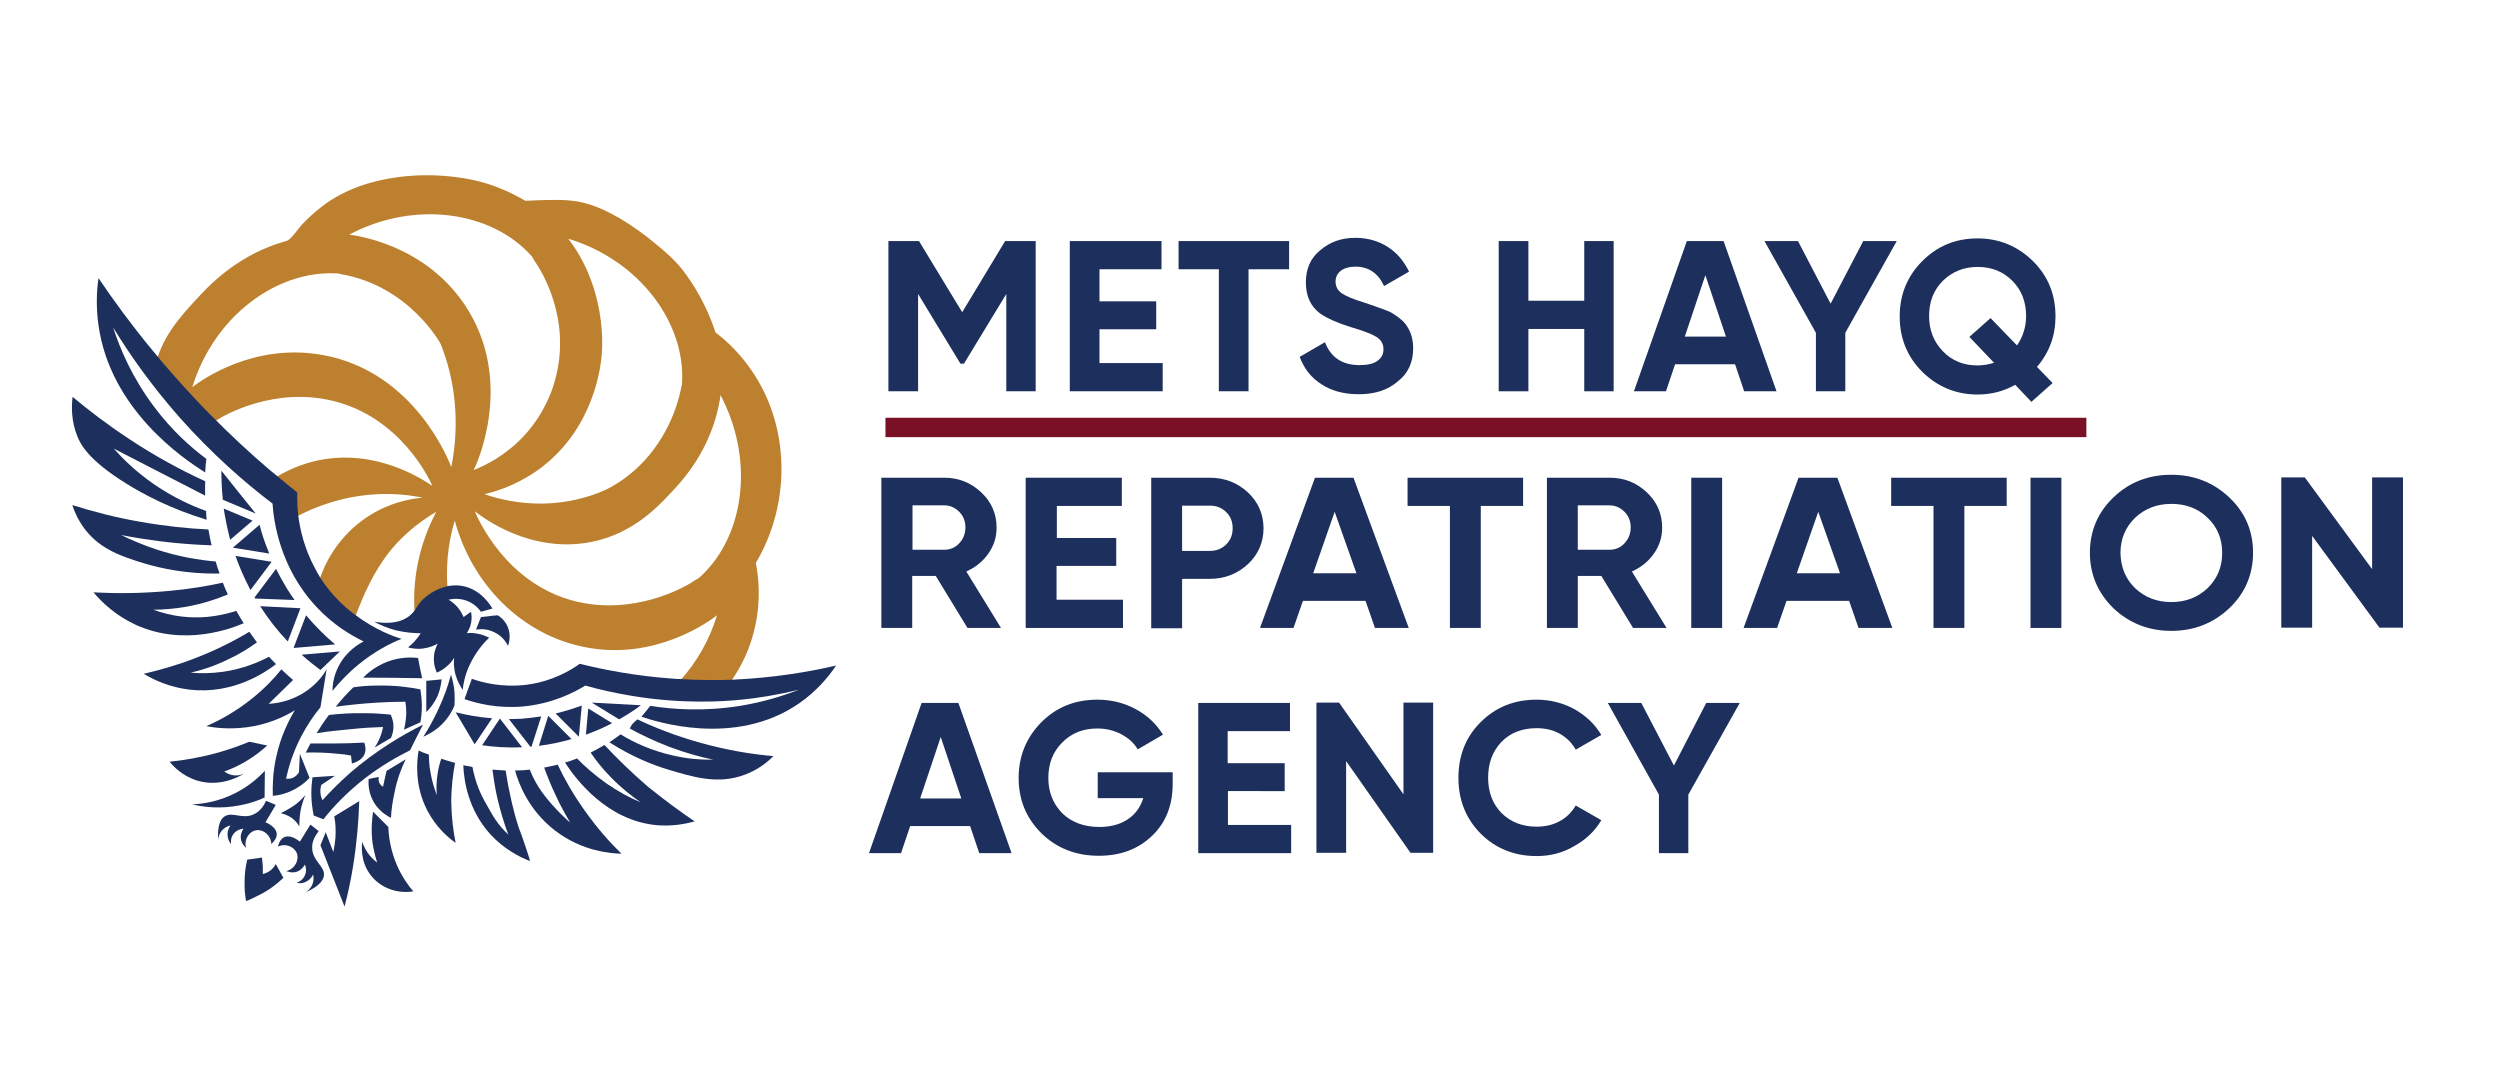 <?xml version="1.0" encoding="UTF-8"?> <svg xmlns="http://www.w3.org/2000/svg" xmlns:xlink="http://www.w3.org/1999/xlink" version="1.1" id="Слой_1" x="0px" y="0px" viewBox="0 0 850.4 368.5" style="enable-background:new 0 0 850.4 368.5;" xml:space="preserve"> <style type="text/css"> .st0{fill:#1D2F5C;} .st1{fill:#BD802E;} .st2{fill:#791025;} </style> <g> <path class="st0" d="M341.9,82h10.4v51.1h-10V100l-14.4,23.7h-1.2L312.3,100v33.1h-10.1V82h10.4l14.7,24.2L341.9,82z"></path> <path class="st0" d="M374,112v11.5h21.5v9.6h-31.6V82h31.2v9.6H374v10.9h19.3v9.5H374z"></path> <path class="st0" d="M400.9,82h37.6v9.6h-13.8v41.5h-10.1V91.6h-13.7V82z"></path> <path class="st0" d="M462.2,134.1c-5,0-9.2-1.1-12.7-3.4c-3.5-2.2-5.9-5.3-7.4-9.3l8.6-5c2,5.2,5.9,7.8,11.8,7.8 c2.7,0,4.8-0.5,6.1-1.5c1.4-1,2-2.3,2-3.9c0-1.8-0.8-3.2-2.4-4.2c-1.6-1-4.5-2.1-8.6-3.3c-4.5-1.4-8-2.9-10.6-4.7 c-3.2-2.4-4.8-5.9-4.8-10.5c0-4.7,1.6-8.3,4.9-11c3.3-2.8,7.2-4.2,11.9-4.2c4.1,0,7.7,1,10.9,3c3.2,2,5.6,4.8,7.4,8.5l-8.5,4.9 c-2-4.4-5.3-6.6-9.8-6.6c-2,0-3.7,0.5-4.9,1.4c-1.2,0.9-1.8,2.2-1.8,3.7c0,1.6,0.7,2.9,2,3.9c1.5,1,4,2.1,7.7,3.2l3.5,1.2 c0.6,0.2,1.7,0.6,3.3,1.2c1.5,0.5,2.5,1,3.2,1.5c2.4,1.5,4,3,4.8,4.5c1.3,2,1.9,4.5,1.9,7.2c0,4.7-1.7,8.5-5.2,11.2 C472.1,132.7,467.7,134.1,462.2,134.1z"></path> <path class="st0" d="M538.9,102.3V82h10v51.1h-10v-21.2h-19v21.2h-10.1V82h10.1v20.3H538.9z"></path> <path class="st0" d="M604.3,133.1h-11l-3.1-9.2h-20.4l-3.1,9.2h-10.9L573.8,82h12.5L604.3,133.1z M580.1,93.6l-7,20.9h14 L580.1,93.6z"></path> <path class="st0" d="M633.8,82h11.4l-17.5,31.2v19.9h-10v-19.9L600.2,82h11.4l11.1,21.3L633.8,82z"></path> <path class="st0" d="M699.2,107.6c0,6.6-2.1,12.3-6.3,17.2l5.3,5.5l-7.2,6.4l-5.5-5.8c-3.9,2.2-8.2,3.3-12.8,3.3 c-7.3,0-13.6-2.6-18.8-7.7c-5.2-5.2-7.7-11.5-7.7-18.9s2.6-13.7,7.7-18.8c5.2-5.2,11.4-7.7,18.8-7.7c7.3,0,13.6,2.6,18.8,7.7 C696.6,93.8,699.2,100.1,699.2,107.6z M672.6,124.3c1.9,0,3.8-0.3,5.7-0.9l-8.4-8.8l7.2-6.4l9,9.3c2-2.9,3.1-6.3,3.1-10 c0-4.9-1.6-8.9-4.7-12c-3.2-3.2-7.1-4.7-11.8-4.7s-8.6,1.6-11.8,4.7c-3.2,3.2-4.7,7.2-4.7,12c0,4.8,1.6,8.8,4.7,12 C664,122.7,667.9,124.3,672.6,124.3z"></path> </g> <g> <path class="st0" d="M340.5,213.6h-11.4l-10.8-17.7h-8v17.7h-10.5v-51.1h21.4c4.9,0,9.1,1.7,12.6,5c3.5,3.3,5.2,7.3,5.2,12 c0,3.2-0.9,6.1-2.8,8.8s-4.4,4.7-7.5,6.1L340.5,213.6z M321.2,171.9h-10.8V187h10.8c2,0,3.7-0.7,5.1-2.2c1.4-1.5,2.1-3.3,2.1-5.4 c0-2.1-0.7-3.9-2.1-5.3S323.2,171.9,321.2,171.9z"></path> <path class="st0" d="M359.4,192.5v11.5H382v9.6h-33.1v-51.1h32.7v9.6h-22.1V183h20.2v9.5H359.4z"></path> <path class="st0" d="M391.6,162.5h19.9c5.1,0,9.4,1.7,13,5c3.5,3.3,5.3,7.4,5.3,12.2c0,4.8-1.8,8.9-5.3,12.2c-3.6,3.3-7.9,5-13,5 h-9.4v16.8h-10.5V162.5z M402.1,187.4h9.4c2.2,0,4.1-0.7,5.6-2.2c1.5-1.5,2.2-3.3,2.2-5.5c0-2.2-0.7-4.1-2.2-5.5 c-1.5-1.5-3.3-2.2-5.6-2.2h-9.4V187.4z"></path> <path class="st0" d="M479.2,213.6h-11.5l-3.2-9.2h-21.3l-3.2,9.2h-11.4l18.7-51.1h13.1L479.2,213.6z M454,174.1l-7.3,20.9h14.7 L454,174.1z"></path> <path class="st0" d="M478.8,162.5h39.3v9.6h-14.4v41.5h-10.5v-41.5h-14.4V162.5z"></path> <path class="st0" d="M566.9,213.6h-11.4l-10.8-17.7h-8v17.7h-10.5v-51.1h21.4c4.9,0,9.1,1.7,12.6,5c3.5,3.3,5.2,7.3,5.2,12 c0,3.2-0.9,6.1-2.8,8.8s-4.4,4.7-7.5,6.1L566.9,213.6z M547.5,171.9h-10.8V187h10.8c2,0,3.7-0.7,5.1-2.2c1.4-1.5,2.1-3.3,2.1-5.4 c0-2.1-0.7-3.9-2.1-5.3S549.5,171.9,547.5,171.9z"></path> <path class="st0" d="M575.3,213.6v-51.1h10.5v51.1H575.3z"></path> <path class="st0" d="M643.7,213.6h-11.5l-3.2-9.2h-21.3l-3.2,9.2h-11.4l18.7-51.1H625L643.7,213.6z M618.5,174.1l-7.3,20.9h14.7 L618.5,174.1z"></path> <path class="st0" d="M643.3,162.5h39.3v9.6h-14.4v41.5h-10.5v-41.5h-14.4V162.5z"></path> <path class="st0" d="M690.7,213.6v-51.1h10.5v51.1H690.7z"></path> <path class="st0" d="M758.3,206.9c-5.4,5.1-12,7.7-19.7,7.7c-7.7,0-14.3-2.6-19.7-7.7c-5.3-5.2-8-11.5-8-18.9 c0-7.4,2.7-13.7,8-18.8c5.4-5.2,12-7.7,19.7-7.7c7.7,0,14.3,2.6,19.7,7.7c5.4,5.1,8.1,11.4,8.1,18.8S763.7,201.8,758.3,206.9z M726.3,200.1c3.3,3.1,7.4,4.7,12.3,4.7c4.9,0,9-1.6,12.3-4.7c3.3-3.2,5-7.2,5-12c0-4.9-1.7-8.9-5-12c-3.3-3.2-7.4-4.7-12.3-4.7 c-4.9,0-9,1.6-12.3,4.7c-3.3,3.2-5,7.2-5,12C721.4,192.9,723,196.9,726.3,200.1z"></path> <path class="st0" d="M806.9,193.6v-31.2h10.5v51.1h-8l-22.9-31.2v31.2H776v-51.1h8L806.9,193.6z"></path> </g> <g> <path class="st0" d="M344.1,290.2h-11l-3.1-9.2h-20.4l-3.1,9.2h-10.9l17.9-51.1h12.5L344.1,290.2z M320,250.7l-7,20.9h14L320,250.7 z"></path> <path class="st0" d="M373.3,262.7h25.6v3.9c0,7.3-2.3,13.2-7,17.7c-4.7,4.5-10.7,6.8-18.1,6.8c-7.9,0-14.4-2.6-19.6-7.7 c-5.2-5.2-7.7-11.4-7.7-18.8c0-7.4,2.6-13.7,7.7-18.9c5.2-5.2,11.5-7.7,19.1-7.7c4.7,0,9.1,1.1,13,3.2c3.9,2.1,7,5,9.3,8.7l-8.6,5 c-1.2-2.1-3.1-3.8-5.5-5.1c-2.5-1.3-5.2-2-8.2-2c-4.9,0-8.9,1.6-12,4.8c-3.1,3.1-4.7,7.1-4.7,12c0,4.8,1.6,8.8,4.7,12 c3.2,3.1,7.4,4.7,12.7,4.7c3.8,0,7.1-0.9,9.6-2.6c2.6-1.7,4.3-4.1,5.3-7.2h-15.5V262.7z"></path> <path class="st0" d="M417.7,269.1v11.5h21.5v9.6h-31.6v-51.1h31.2v9.6h-21.2v10.9H437v9.5H417.7z"></path> <path class="st0" d="M477.4,270.2v-31.2h10.1v51.1h-7.7l-21.9-31.2v31.2h-10.1v-51.1h7.7L477.4,270.2z"></path> <path class="st0" d="M522.7,291.2c-7.6,0-14-2.6-19.1-7.7c-5-5.1-7.5-11.4-7.5-18.9c0-7.6,2.5-13.9,7.5-18.9 c5.1-5.1,11.4-7.7,19.1-7.7c4.6,0,8.9,1.1,12.8,3.2c3.9,2.2,7,5.1,9.2,8.8l-8.7,5c-1.3-2.3-3.1-4.1-5.4-5.4c-2.3-1.3-5-1.9-7.9-1.9 c-5,0-9,1.6-12,4.7c-3,3.2-4.5,7.2-4.5,12.1c0,4.9,1.5,8.9,4.5,12c3.1,3.1,7.1,4.7,12,4.7c2.9,0,5.6-0.6,7.9-1.9 c2.4-1.3,4.1-3.1,5.4-5.3l8.7,5c-2.2,3.7-5.2,6.6-9.2,8.8C531.6,290.1,527.4,291.2,522.7,291.2z"></path> <path class="st0" d="M580.4,239.1h11.4l-17.5,31.2v19.9h-10v-19.9l-17.4-31.2h11.4l11.1,21.3L580.4,239.1z"></path> </g> <g> <path class="st1" d="M256.9,127.9c-4.6-7.3-9.9-12.1-13.5-14.8c-3.1-9.4-7.4-16.2-10.6-20.5c-2.8-3.8-6.6-7.1-10.2-10 c-3.7-3.1-7.7-5.9-11.9-8.4c-7.2-4.1-12.7-6.2-21.1-6.2c-4.6,0-8.3,0.2-10.9,0.3c-2.1-1.2-5-2.8-8.5-4.2c-2.4-1-7.8-3-15.4-3.9 c-10.5-1.3-21.5-0.5-31.5,2.8c-5,1.7-9.8,4.1-14,7.4c-2.3,1.8-4.5,3.8-6.5,5.9c-1.1,1.1-3.7,5.1-5.2,5.6c-2,0.6-4.7,1.4-7.9,2.8 c-2.5,1.1-11.9,5.2-21.5,15.6c-5.4,5.8-11.7,12.3-14.6,21.3c4.9,6,10.3,12.1,16.2,18.3c1.1,1.1,2.2,2.3,3.3,3.4 c3.4-2.3,20.4-11.8,40.3-6.9c22.7,5.6,32.5,26.2,33.7,28.9c-3.4-2.3-19.2-12.8-38.9-8.7c-5.6,1.2-10.3,3.3-14.3,5.7 c2.4,2,4.8,4,7.1,5.8c0,1.2,0,2.7,0.1,4.5c0.1,0.9,0.1,1.9,0.2,2.9c5.6-2.9,14.4-6.5,25.6-7.3c6.7-0.5,12.5,0.2,16.9,1.1 c-3.8,0.3-12.4,1.6-20.8,7.9c-8.8,6.6-12.7,15.1-14.2,19.6c3,4.7,6.5,8.4,10,11.3c0.7,0.6,1.4,1.1,2.1,1.6c0.6-1.8,1.4-3.5,2.2-5.6 c1.1-2.6,3.8-8.7,7.8-14.3c2.7-3.8,8-10.1,17.5-15.7c-5.7,10.8-8.1,22.5-7.4,33.8c0.9-1.3,1.4-2.6,3.4-4.3c0.8-0.7,3-2.5,6.1-3.5 c0.5-0.2,1.1-0.3,1.7-0.5c-0.7-9.7,1-17.6,2.5-22.5c6,22.2,23.3,39.1,44.6,43.1c23.4,4.5,41.5-8.5,44.6-10.9 c-2.6,8.5-6.9,15.9-12.3,21.9c2.8,0.2,5.7,0.3,8.7,0.3c1.7,0,3.5,0,5.2,0c1.2,0,2.3-0.1,3.4-0.1c3.3-4.8,6.4-10.9,8-18.5 c2-9.1,1.1-16.8,0.2-21.4c5.6-9.5,7.4-18.1,8.1-23.2C266.1,162.3,267.6,144.9,256.9,127.9z M232,130.2c0,0.1,0,0.3,0,0.4 c-0.1,0.4-0.2,0.9-0.3,1.3c-0.4,2.3-2.9,14.4-12.5,24.8c-4.6,5-9.3,7.8-10.9,8.7c0,0-0.2,0.1-0.3,0.2c-4.2,2.3-12.6,5.5-23.3,5.7 c-8.2,0.1-15-1.5-19.9-3.2c5.1-1.2,12.6-3.8,19.9-9.5c17.5-13.7,19.7-34.2,20-38.1c0.2-2.6,0.7-11.5-2.7-22.4 c-2-6.3-4.9-12-8.7-16.9C217.7,88.6,233.2,110,232,130.2z M153.5,158.9c-0.5-1.4-12.1-32.3-43.5-38.1c-23.7-4.4-41.6,8.6-44.6,10.9 c2.7-8.8,7.3-16.5,12.9-22.6c10-10.8,23.3-16.8,36.2-16.1c0.1,0,0.2,0,0.4,0c0.4,0.1,0.9,0.2,1.3,0.3c23.2,4.1,33.7,23.7,33.7,23.7 c2.1,5.3,4.5,13.1,5,22.8C155.3,147.5,154.5,154,153.5,158.9z M158.1,103.7c-13.5-20.1-35.7-23.4-39.3-23.9 c22.5-11.9,48.7-7.8,62.1,7.4c0.1,0.1,0.2,0.2,0.2,0.3c0.2,0.4,0.5,0.8,0.7,1.2c2.2,3.1,12.8,19.7,7,40.6c-0.7,2.7-1.7,5.2-2.9,7.7 c-1.1,2.3-3.5,6.8-7.8,11.4c-6.1,6.5-12.9,9.9-17,11.5C161.8,158.8,175.5,129.7,158.1,103.7z M240.4,194c-0.9,0.9-1.7,1.8-2.7,2.6 c-0.1,0.1-0.2,0.2-0.3,0.2c-0.4,0.2-0.8,0.5-1.2,0.7c-3.8,2.7-21,11.9-40.6,7c-23.5-5.9-33.1-28.2-34.1-30.6 c2.9,2.3,19,14.4,39.4,10.5c15.2-2.9,24.1-13.3,29-18.6c8.4-9.1,13.7-20.2,15.2-31.4C256.3,155.7,253.4,180,240.4,194z"></path> <path class="st0" d="M284.4,226.4c-2.9,4.3-6.9,8.9-12.5,12.8c-22,15.3-49.5,6-53.7,4.6c1-1.2,2-2.4,3-3.7c7.5,1.2,18.1,2,30.6,0 c7.9-1.3,14.6-3.4,20-5.5c-7.8,1.9-14.5,2.9-19.6,3.4c-6,0.6-19.9,1.6-37.3-1.3c-6.6-1.1-12-2.4-15.8-3.5c-3.7,2.3-11,6.1-21,7.1 c-9,0.8-16.1-1.1-20.1-2.5c0.8-2.3,1.7-4.6,2.5-6.9c3.4,1.2,10.2,3.1,18.8,2c8.8-1.2,15-5,17.9-7.1c8.5,2.1,19,4.1,31.1,5 c1.2,0.1,2.4,0.2,3.6,0.2c2.8,0.2,5.7,0.3,8.7,0.3c1.7,0,3.5,0,5.2,0c1.2,0,2.3-0.1,3.4-0.1C262.9,230.6,274.9,228.6,284.4,226.4z"></path> <g> <path class="st0" d="M136.6,217.3c-4,1.6-9.2,4.3-14.6,8.7c-3.8,3.1-6.7,6.3-8.9,9c0-1.8,0.3-5,2.1-8.4c2.6-5.1,6.9-7.6,8.5-8.4 c-4.5-2.2-10.4-5.7-16-11.7c-12.6-13.4-14.6-29.4-15-35.2c-9.5-7.2-20.6-16.9-31.7-29.4c-9.5-10.8-16.9-21.3-22.5-30.5 c2.2,6.9,6.3,16.9,14.1,27.2c6,8,12.5,13.7,17.6,17.5c-0.2,1.3-0.3,2.9-0.4,4.6c-7.4-4.6-32.3-21.4-36.3-50.1 c-0.8-5.7-0.7-11.1,0-16c5.2,7.7,11.2,15.9,18.3,24.5c4.9,6,10.3,12.1,16.2,18.3c1.1,1.2,2.2,2.3,3.3,3.4 c7,7.1,13.9,13.5,20.5,19.1c0.7,0.6,1.5,1.2,2.2,1.8c2.4,2,4.8,4,7.1,5.8c0,1.2,0,2.7,0.1,4.5c0.1,0.9,0.1,1.9,0.2,2.9 c0.6,5.1,2.1,11.7,5.8,18.5c0.3,0.5,0.5,1,0.8,1.5c0.3,0.5,0.6,0.9,0.8,1.4c3,4.7,6.5,8.4,10,11.3c0.7,0.6,1.4,1.1,2.1,1.6 C127.8,214.4,134.2,216.6,136.6,217.3z"></path> <path class="st0" d="M197,225.7"></path> <path class="st0" d="M70.3,176.8c-12.2-3.7-21.4-8.6-27.5-12.4c-12.5-7.8-15.3-13-16.5-16c-2.1-5.2-2-10.2-1.6-13.4 c5.5,4.6,11.9,9.5,19.2,14.3c9.2,6.1,18,10.8,25.9,14.4c0,1.5-0.1,3.1,0,4.9c-10.4-5.3-20.7-10.7-31.1-16c3.2,3.6,7.7,8,13.8,12.2 c6.6,4.5,12.8,7.3,17.6,9C70.1,174.8,70.2,175.8,70.3,176.8z"></path> <path class="st0" d="M74.7,195.1c-11.3,0.2-20.1-1.8-25.8-3.5c-7.4-2.3-14.5-4.6-19.8-11.3c-2.5-3.2-3.8-6.3-4.5-8.5 c6.7,2.1,14.4,4.2,23.2,5.7c8.5,1.5,16.3,2.3,23.1,2.6v0c0.3,1.7,0.6,3.5,1.1,5.4c-5.5-0.2-11.4-0.6-17.7-1.4 c-4.6-0.6-9-1.3-13.1-2.1c3.5,1.7,7.5,3.4,12,4.9c7.6,2.5,14.5,3.6,20.2,4.1C73.7,192.3,74.2,193.7,74.7,195.1z"></path> <path class="st0" d="M82.9,212c-3.5,1.5-20,8.2-36.8,0.5c-6.9-3.2-11.5-7.7-14.3-11c7.5,0.4,16.2,0.4,25.8-0.5 c6.6-0.6,12.7-1.6,18.2-2.8c0.5,1.4,1.1,2.7,1.7,4c-3.8,1.6-8.6,3.2-14.2,4.2c-4.1,0.7-7.9,1-11.1,1c2.7,1,6.2,2,10.4,2.4 c7.7,0.8,13.9-0.8,17.8-2C81.2,209.3,82.1,210.7,82.9,212z"></path> <path class="st0" d="M93.9,225.9c-3.2,2.5-14.4,10.4-29.3,8.7c-7-0.8-12.4-3.4-15.7-5.4c5.1-1.2,11-2.8,17.2-5.2 c7.3-2.8,13.6-6,18.7-9.1c0.9,1.3,1.7,2.4,2.6,3.6c-2.6,1.9-5.9,4-9.8,5.8c-4.7,2.3-9.1,3.7-12.7,4.5c3,0.3,6.8,0.3,11.1-0.3 c6.7-1,11.9-3.2,15.5-5.1C92.3,224.3,93.1,225.1,93.9,225.9z"></path> <path class="st0" d="M102.3,250.8c-2.7,5.3-4.2,10.3-5,14.1c0.4,0,1.3,0.1,2.3-0.3c1.3-0.6,1.9-1.6,2.1-1.9l0.3-6.3 c1.1,2.7,2.2,5.5,3.3,8.2c-1.3,1.4-3.7,3.5-7.3,4.9c-2,0.8-3.8,1.1-5.2,1.2c-0.1-3.5,0-8.2,1.2-13.4c1.5-6.9,4.2-12.2,6.3-15.7 c-2.9,1.8-7.7,4.2-13.9,5.4c-6.9,1.3-12.7,0.7-16.2,0c4.4-1.9,10-4.9,15.8-9.6c4.1-3.3,7.3-6.7,9.7-9.7c1.5,1.4,2.8,2.6,4,3.6 c-2.8,2.7-5.5,5.4-8.3,8.1c2.3-0.1,7.6-0.7,12.9-4.4c3.6-2.5,5.7-5.4,6.8-7.3c-0.7,4.3-1.4,8.6-2.1,12.9 C106.8,243.2,104.5,246.6,102.3,250.8z"></path> <path class="st0" d="M115.6,221.6c-2.2,2.1-4.4,4.2-6.6,6.3c-1.9-1.4-4.1-3.1-6.4-5.2L115.6,221.6z"></path> <path class="st0" d="M114,219.2l-14,1.2c0,0,0,0-0.1-0.1l4.2-11C107.6,213.4,111,216.7,114,219.2z"></path> <path class="st0" d="M102.2,206.9l-4.3,11.3c-3.2-3.3-6.4-7.3-9.4-12L102.2,206.9C102.2,206.8,102.2,206.8,102.2,206.9z"></path> <path class="st0" d="M92.4,191.1l-7.2,9.6c-2.1-4-3.8-7.9-5.1-11.6L92.4,191.1z"></path> <path class="st0" d="M91.6,188.3l-12.4-2l9.1-7.8C89,181.4,90.1,184.7,91.6,188.3z"></path> <path class="st0" d="M85.9,177.1l-7.6,6.5c-1-3.8-1.7-7.4-2.2-10.6L85.9,177.1z"></path> <path class="st0" d="M87,174.7L75.8,170c-0.4-4-0.5-7.4-0.5-9.9C79.2,165,83.1,169.9,87,174.7z"></path> <path class="st0" d="M100.2,204.1l-13.4-0.5c-0.1-0.1-0.1-0.2-0.2-0.4l7.3-9.7c1.1,2.2,2.3,4.4,3.7,6.7 C98.5,201.6,99.3,202.9,100.2,204.1z"></path> <g> <g> <path class="st0" d="M155,242.3l6.4,10.8c0,0,0,0,0.1,0l5.9-8.8C162.5,244,158.4,243.1,155,242.3z"></path> <path class="st0" d="M170,244.5l-6,9c4,0.6,8.6,0.9,13.6,0.7l-7.5-9.7C170.1,244.5,170.1,244.5,170,244.5z"></path> <path class="st0" d="M186.5,243.5l-3.2,10.2c4-0.5,7.7-1.3,11.1-2.3L186.5,243.5z"></path> <path class="st0" d="M189,242.7l7.9,7.9l1-10.6C195.4,240.9,192.4,241.9,189,242.7z"></path> <path class="st0" d="M200.1,241l-0.8,8.9c3.3-1.2,6.3-2.5,8.9-3.9L200.1,241z"></path> <path class="st0" d="M201.3,239l9.3,5.7c3.2-1.8,5.7-3.5,7.4-4.8C212.4,239.6,206.8,239.3,201.3,239z"></path> <path class="st0" d="M173.1,244.6l7.3,9.4c0.1,0,0.2,0,0.4,0l3.3-10.3c-2.1,0.3-4.4,0.6-6.8,0.8 C175.8,244.5,174.5,244.6,173.1,244.6z"></path> </g> </g> <path class="st0" d="M263.1,257.2c-1.9,1.9-5.1,4.6-9.7,6.3c-9.2,3.5-17.7,0.8-26.4-1.8c-4.9-1.5-11.9-4.2-19.7-9.2 c1.3-0.9,2.6-1.8,3.8-2.7c4.2,2.6,10.4,5.6,18.3,7.3c5,1.1,9.5,1.4,13.2,1.3c-4.4-0.9-9.4-2.3-14.8-4.3c-5.2-2-9.8-4.2-13.6-6.3 l0.8-1.4c0.6-0.6,1.2-1.2,1.8-1.7c5.9,2.8,13,5.6,21.2,7.9C247.6,255.3,256.1,256.6,263.1,257.2z"></path> <path class="st0" d="M236.3,279.4c-3.6,1-8,1.7-12.8,1.3c-17-1.5-27.6-15.6-31.3-21.3c1.4-0.4,2.8-0.9,4.1-1.4 c2.6,2.7,5.9,5.6,10,8.5c4.2,2.9,8.2,5,11.6,6.4c-3-2.1-6.5-4.8-10.1-8.5c-2.9-2.9-5.1-5.8-6.9-8.4c0.2-0.1,0.4-0.2,0.6-0.3 c1.4-0.7,2.8-1.5,4.1-2.3c4.2,4.5,9.1,9.3,14.8,14.2C226.1,272.2,231.4,276.1,236.3,279.4z"></path> <path class="st0" d="M211.4,290.4c-3.4-0.1-13.2-0.7-22.5-7.8c-9.1-7-12.5-16.1-13.7-20.5c1.7,0,3.3-0.1,5-0.3 c1.3,3.3,2.9,5.9,4.2,7.7c3.8,5.3,9.4,10.3,9.5,10.2c0,0,0,0,0,0c-1.6-2.7-3.3-5.7-4.8-9c-1.6-3.3-2.9-6.6-4-9.6 c1.5-0.3,3-0.6,4.6-1c2.2,4.7,5.2,10,9.1,15.5C203.1,281.7,207.5,286.6,211.4,290.4z"></path> <path class="st0" d="M180.3,292.9C180.3,292.9,180.3,292.9,180.3,292.9c-3.4-1.3-8.7-3.9-13.5-9.1c-7.5-8.3-9-18.1-9.2-23.5 c1,0.2,2.1,0.4,3.1,0.6c1.1,5.7,3,9.7,4.6,12.4c1.3,2.2,2.9,5.8,6.4,9.4c0.5,0.5,0.9,0.9,1.2,1.2c-1.3-3.5-2.6-7.6-3.7-12.3 c-0.8-3.5-1.3-6.8-1.7-9.8c1.5,0.1,3,0.2,4.5,0.3c1.3,8.3,2.9,14.6,4.3,19C177.6,284.3,180.4,292.8,180.3,292.9z"></path> <path class="st0" d="M155,286.7c-2.5-1.7-6.7-5.3-9.7-11.1c-4.4-8.6-3.5-16.9-2.9-20.3c0.8,0.4,2,0.9,3.5,1.4 c0,1.7,0.1,3.7,0.5,5.8c0.5,3.2,1.4,5.9,2.2,8c-0.2-2-0.2-4.6,0.3-7.6c0.3-1.8,0.7-3.4,1.2-4.8c1.4,0.5,3,0.9,4.7,1.4 c-0.7,3.7-1.3,8.2-1.3,13.3C153.6,278.3,154.2,282.9,155,286.7z"></path> <path class="st0" d="M163.1,215.7c1.3,0.3,2.4,0.8,3.3,1.2c-1.9,1.8-4.6,4.9-6.7,9.4c-1.5,3.2-2.1,6.2-2.3,8.4 c-0.7-1.1-1.7-2.7-2.4-5c-0.7-2.5-0.7-4.7-0.5-6c-0.4,0.7-1.1,1.7-2.1,2.6c-1.4,1.3-2.8,2.1-3.8,2.5c-0.4-0.9-0.9-2.2-1-3.9 c-0.2-2.9,0.8-5,1.3-6c-0.9,0.6-2.7,1.4-5,1.7c-2.2,0.3-4.1-0.1-5.1-0.4c0.8-0.6,1.8-1.5,2.7-2.6c0.7-0.8,1.2-1.5,1.6-2.2 c-2.2,0-5.1-0.2-8.5-1c-3-0.8-5.5-1.9-7.3-2.9c3.6,0.6,8.4,0.8,12-2c0,0,0.1-0.1,0.1-0.1c0.7-0.6,1.2-1.1,1.6-1.7 c0.9-1.3,1.4-2.6,3.4-4.3c0.8-0.7,3-2.5,6.1-3.5c0.5-0.2,1.1-0.3,1.7-0.5c1.5-0.3,3.2-0.4,5-0.1c6.6,1.2,9.8,6.9,10.3,7.7 c-1.3,0.4-2.6,0.7-3.9,1.1c-0.5-0.7-2.1-2.8-5-3.8c-2.8-1-5.1-0.5-6-0.3c0.8,0.5,2,1.3,3.1,2.6c1,1.2,1.6,2.4,2,3.3l2.5-1.8 c0.2,0.8,0.4,2.3,0,4c-0.3,1.5-1,2.6-1.4,3.3C159.9,215.2,161.4,215.3,163.1,215.7z"></path> <path class="st0" d="M163.6,209.9c-0.6,1.4-1.1,2.9-1.7,4.3c0.9-0.2,3.4-0.5,6.1,0.8c3.1,1.4,4.4,3.9,4.8,4.7 c0.2-0.6,1.2-3.4-0.1-6.5c-1-2.3-2.7-3.5-3.4-3.9c-0.9,0.1-1.9,0.1-2.9,0.3C165.5,209.7,164.5,209.8,163.6,209.9z"></path> <path class="st0" d="M153.4,229.5c0.5,1.6,1,3.5,1.2,5.9c0.1,1.7,0.1,3.3,0,4.6c-0.6,1.5-1.9,4-4.3,6.4c-2.3,2.3-4.8,3.5-6.3,4.2 c1.7-2.6,3.4-5.7,5.1-9.3C151.1,237,152.5,233,153.4,229.5z"></path> <path class="st0" d="M143.9,246.5c-1.5,2.9-3,5.8-4.4,8.7c-4.4,2.2-9.7,5.2-15.3,9.5c-6.2,4.8-10.9,9.8-14.2,14 c-1.1-0.4-2.2-0.9-3.3-1.3c-0.4-2.1-0.8-4.6-0.8-7.6c0-2,0.2-3.8,0.4-5.4c2.5-0.2,5-0.3,7.6-0.5l-4.6,3.1 c-0.2,0.6-0.4,1.6-0.3,2.7c0.1,1.1,0.4,1.9,0.7,2.5c2.7-3,5.8-6.1,9.4-9.3C127.8,255.4,136.5,250.2,143.9,246.5z"></path> <path class="st0" d="M138,258.3l-6.5,3.9c0,0-0.6,2.5-0.6,2.6c0,0-0.6,2.7-0.6,2.8c-0.2-0.1-1.1-0.6-1.4-1.7 c-0.2-0.7-0.1-1.3,0-1.6c-1.2,0.2-2.4,0.4-3.5,0.7c-0.1,1.2-0.3,5.2,2.5,9c1.8,2.4,3.9,3.6,5.1,4.2c0.1-2.5,0.5-5.4,1.2-8.6 C135.1,264.9,136.6,261.2,138,258.3z"></path> <path class="st0" d="M150.2,231.1l-5.2,0.5v10.6c1.1-1,2.7-2.9,3.9-5.6C149.8,234.4,150.1,232.4,150.2,231.1z"></path> <path class="st0" d="M143.6,230.7c-0.5-2.3-1-4.6-1.4-6.9c-2-0.2-5.8-0.4-10.2,1.2c-4.3,1.6-7.1,4.1-8.5,5.5 C130.2,230.5,136.9,230.6,143.6,230.7z"></path> <path class="st0" d="M143.5,240.1c0,2.2-0.2,4.1-0.5,5.6l-5.6,2.5c0.4-1.4,0.7-3.3,0.8-5.5c0-1.5-0.1-2.9-0.3-4 c-3,0-6.2,0.1-9.5,0.3c-5.1,0.3-9.8,0.8-14.2,1.4c2-2.5,4-4.7,6-6.6c2.5-0.4,5.3-0.6,8.4-0.6c5.6-0.1,10.4,0.5,14.4,1.3 C143.2,235.9,143.5,237.8,143.5,240.1z"></path> <path class="st0" d="M133.8,247.9c-0.1,1.3-0.5,2.4-0.8,3.1c-1.9,1.1-3.7,2.2-5.6,3.3c0.7-1,1.5-2.4,2.1-4.1c0.4-1,0.6-2,0.8-2.9 c-3.4,0.1-6.9,0.3-10.6,0.7c-4.2,0.4-8.2,0.8-12,1.4c1.2-2,2.6-4.1,4.2-6.2c3.6-0.4,7.7-0.7,12.1-0.6c3.2,0,6.1,0.2,8.9,0.5 C133.3,244,134,245.7,133.8,247.9z"></path> <path class="st0" d="M119.7,259.7c-0.1-0.9-0.2-1.8-0.3-2.7c-1.5-0.3-3-0.5-4.6-0.6c-3.9-0.4-7.5-0.5-10.8-0.4c0.5-1,1-2,1.6-3.1 c2.5,0,5,0,7.6,0c3.7,0,7.2-0.1,10.7-0.3C126,258.4,119.7,259.7,119.7,259.7z"></path> <path class="st0" d="M90.5,272.4l3.3,1.4l-3.5,5.9c0,0,7.1,2.7,2,7.4c-0.1-2.9-2.6-5-5-4.7c-2.5,0.3-4.4,3.1-3.6,6 c-0.2-0.2-1.7-1.4-1.8-3.4c-0.1-1.6,0.7-2.8,0.9-3.1c-0.3,0-2.2,0.2-3.4,1.8c-1.1,1.5-0.8,3.1-0.8,3.4c-0.3-0.3-1.2-1.5-1.2-3.3 c0-1.6,0.8-2.7,1-3c-0.5,0.1-1.5,0.4-2.4,1.2c-1.6,1.4-1.8,3.3-1.8,3.8c-0.3-5.2,0.9-7.3,2.2-8.1c2.6-1.7,6.1,1.1,9.9-0.7 C88.5,276,89.8,274,90.5,272.4z"></path> <path class="st0" d="M108.4,282.7l-2.8-2.2l-3.6,5.8c0,0-5.7-5-7.5,1.7c2.6-1.3,5.6,0,6.5,2.3c0.8,2.3-0.7,5.3-3.6,6 c0.3,0.1,2,0.9,3.9,0.1c1.5-0.7,2.2-1.9,2.4-2.3c0.1,0.2,0.9,2-0.1,3.9c-0.8,1.6-2.4,2.2-2.7,2.3c0.4,0.1,1.9,0.4,3.4-0.5 c1.4-0.7,2-1.9,2.2-2.3c0.1,0.5,0.3,1.5,0,2.6c-0.5,2.1-2.1,3.1-2.5,3.4c4.8-2.1,6-4.2,6.2-5.7c0.3-3.1-3.8-4.9-4-9.1 C106,286.2,107.3,284.2,108.4,282.7z"></path> <path class="st0" d="M126.9,276.1l5.2,5.2c0.1,3.1,0.7,7.9,3,13.2c1.7,3.8,3.8,6.8,5.5,8.7c-5.6,0.9-11.2-1.2-14.5-5.5 c-3.7-4.8-3-10.3-2.9-11.4c0.3,1,0.9,2.3,1.8,3.7c1.1,1.6,2.4,2.7,3.3,3.4c-0.6-1.9-1.2-4.2-1.6-6.8 C126.2,282.5,126.5,278.8,126.9,276.1z"></path> <path class="st0" d="M122.2,272.5c-0.2,6.7-0.8,14.1-2.1,22.2c-0.8,4.9-1.8,9.5-2.9,13.7c-2.7-7-5.5-13.9-8.2-20.9l1.8-4.4 c0.4,1.1,0.9,2.3,1.3,3.4c0.4,1.1,0.9,2.2,1.3,3.3c0.3-1.4,0.5-2.9,0.7-4.7c0.2-2.9,0-5.4-0.4-7.4 C116.6,275.9,119.4,274.2,122.2,272.5z"></path> <path class="st0" d="M103.9,270.4c-0.6,1.4-1.3,3.3-1.7,5.6c-0.3,1.9-0.4,3.7-0.4,5.1c-0.4-0.7-1.2-1.9-2.6-2.9 c-1.5-1-2.9-1.4-3.7-1.6c1.1-0.5,2.4-1.2,3.8-2.1C101.4,273.2,102.9,271.6,103.9,270.4z"></path> <path class="st0" d="M93.8,293.9l2.6,4.7c-2.6,2.5-5,4.1-6.8,5.1c-2.2,1.2-5.8,2.9-5.9,2.8c0,0,0,0,0,0c-0.3-1.8-0.6-4-0.5-6.5 c0-3,0.4-5.5,0.9-7.6c1.7-0.2,3.3-0.4,5-0.7c0.1,0.9,0.2,1.9,0.3,3c0,0.9,0,1.8,0,2.6c0.5-0.1,1.1-0.3,1.8-0.7 C92.7,295.8,93.5,294.5,93.8,293.9z"></path> <path class="st0" d="M90.1,262.2l-0.1,9.1c-2.2,1-5,2-8.2,2.6c-6.9,1.4-12.7,0.6-16.5-0.3c3.3-0.1,9-0.8,15.1-4 C85,267.2,88.1,264.3,90.1,262.2z"></path> <path class="st0" d="M90.9,253.6l-6.1-1.3c-3.1,1.3-6.7,2.6-10.6,3.7c-6.1,1.7-11.6,2.6-16.5,3.1c1.2,1.5,4.2,4.8,9.3,6.4 c8.1,2.5,15-1.7,16.1-2.4c-0.6,0.3-2.2,1-4.3,0.5c-1.2-0.3-2-0.8-2.5-1.2c2.1-0.7,4.6-1.8,7.3-3.4 C86.7,257.2,89.1,255.2,90.9,253.6z"></path> </g> </g> <rect x="301.2" y="142.1" class="st2" width="408.5" height="6.6"></rect> </svg> 